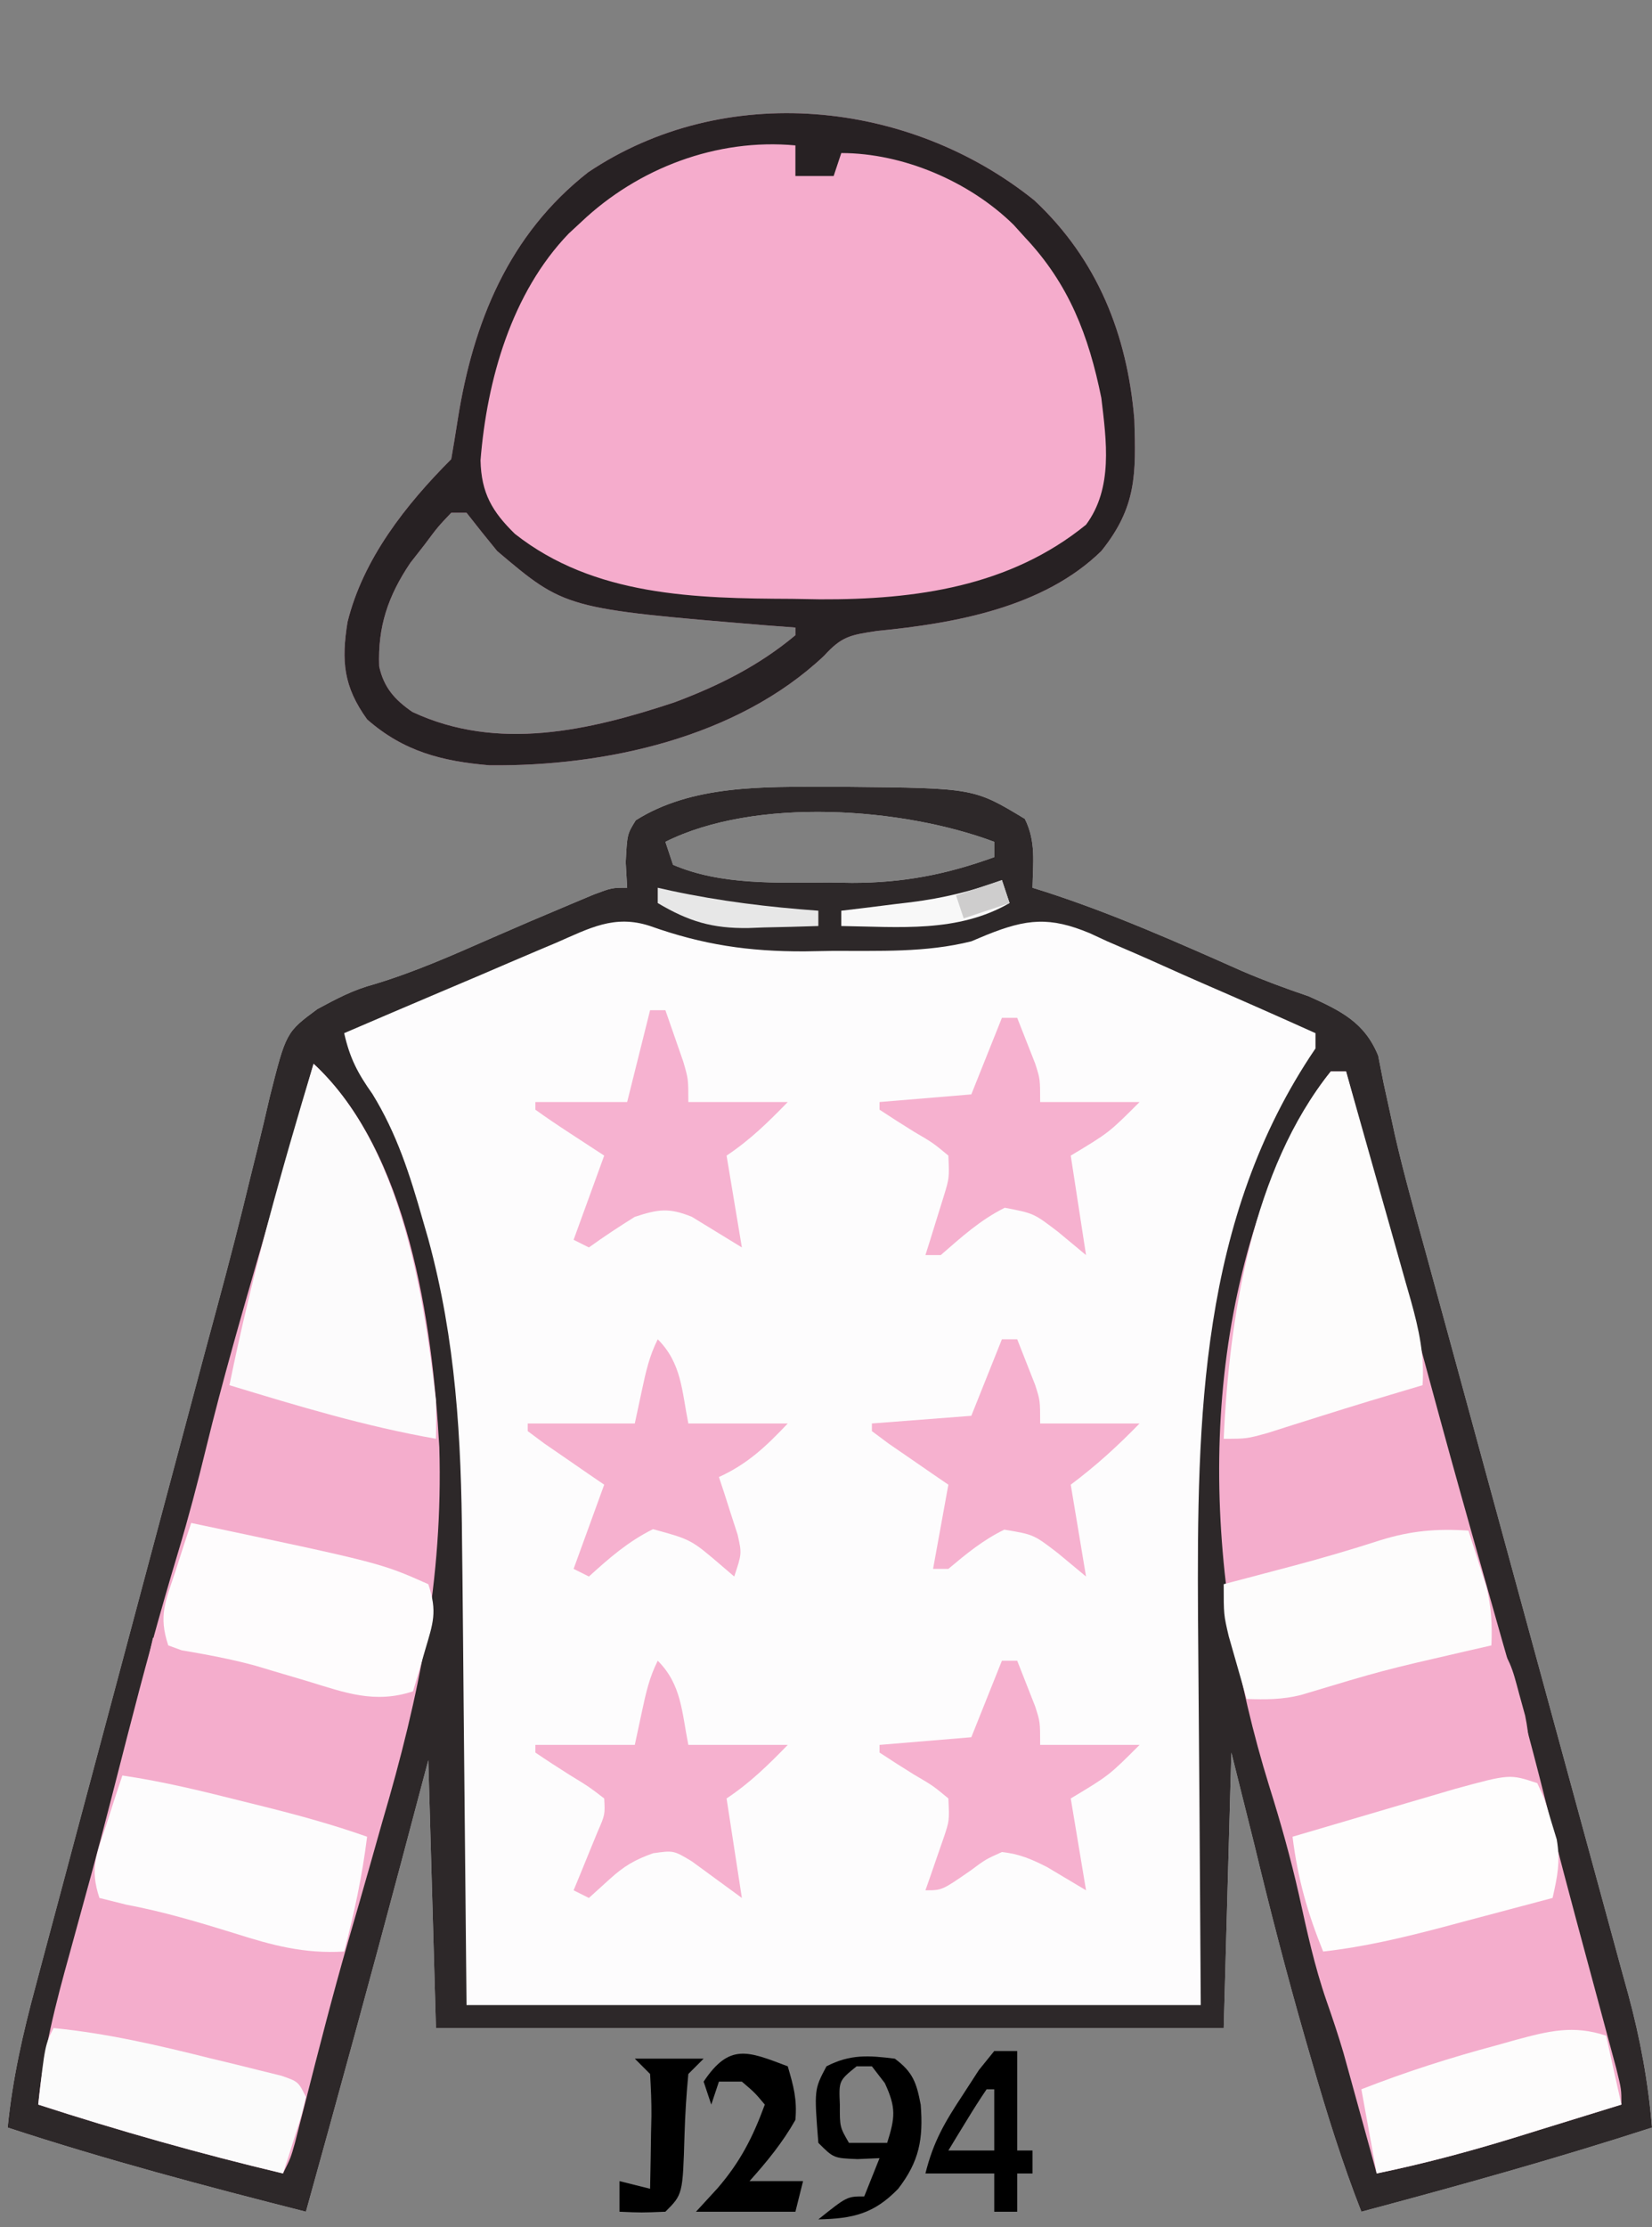 <?xml version="1.0" encoding="UTF-8"?>
<svg version="1.1" xmlns="http://www.w3.org/2000/svg" width="216" height="291">
<rect width="100%" height="100%" fill="#808080" stroke="none"/>
<path d="M0 0 C0.828 0.001 1.657 0.002 2.51 0.002 C19.094 0.167 19.094 0.167 25.75 4.188 C27.228 7.144 26.81 9.93 26.75 13.188 C27.281 13.355 27.813 13.522 28.361 13.694 C37.232 16.559 45.677 20.311 54.188 24.091 C57.036 25.31 59.914 26.375 62.849 27.363 C67.019 29.247 70.164 30.751 71.946 35.121 C72.182 36.316 72.418 37.511 72.661 38.742 C72.975 40.194 73.293 41.644 73.614 43.093 C73.789 43.901 73.964 44.709 74.144 45.541 C75.311 50.634 76.737 55.658 78.126 60.693 C78.77 63.049 79.413 65.405 80.056 67.76 C80.39 68.98 80.724 70.2 81.069 71.457 C82.126 75.321 83.18 79.185 84.233 83.05 C84.597 84.383 84.96 85.716 85.324 87.049 C85.505 87.715 85.687 88.382 85.874 89.068 C88.319 98.038 90.767 107.006 93.222 115.972 C94.89 122.062 96.552 128.153 98.21 134.246 C99.083 137.455 99.959 140.664 100.84 143.872 C101.821 147.442 102.792 151.015 103.762 154.588 C104.052 155.634 104.341 156.679 104.639 157.757 C106.212 163.588 107.25 169.166 107.75 175.188 C95.189 179.255 82.505 182.782 69.75 186.188 C67.24 179.78 65.221 173.298 63.312 166.688 C63.005 165.629 62.698 164.57 62.382 163.479 C59.968 155.091 57.793 146.672 55.75 138.188 C54.76 134.227 53.77 130.268 52.75 126.188 C52.42 138.067 52.09 149.947 51.75 162.188 C17.76 162.188 -16.23 162.188 -51.25 162.188 C-51.745 144.863 -51.745 144.863 -52.25 127.188 C-53.405 131.539 -54.56 135.891 -55.75 140.375 C-59.82 155.673 -64.012 170.935 -68.25 186.188 C-81.366 182.859 -94.39 179.406 -107.25 175.188 C-106.615 168.816 -105.254 162.861 -103.585 156.686 C-103.178 155.152 -103.178 155.152 -102.762 153.587 C-101.865 150.216 -100.96 146.846 -100.055 143.477 C-99.422 141.107 -98.79 138.737 -98.159 136.366 C-96.493 130.118 -94.82 123.872 -93.146 117.625 C-91.468 111.361 -89.797 105.094 -88.125 98.828 C-86.231 91.734 -84.337 84.64 -82.439 77.547 C-82.149 76.461 -81.859 75.376 -81.56 74.258 C-80.986 72.118 -80.408 69.979 -79.828 67.84 C-78.307 62.228 -76.857 56.608 -75.497 50.954 C-75.203 49.768 -74.908 48.581 -74.605 47.359 C-74.042 45.09 -73.5 42.816 -72.982 40.537 C-70.847 32.07 -70.847 32.07 -66.762 29.048 C-64.212 27.669 -62.061 26.525 -59.285 25.785 C-53.98 24.185 -49.008 21.972 -43.939 19.748 C-40.494 18.24 -37.04 16.763 -33.57 15.312 C-32.593 14.903 -31.616 14.493 -30.61 14.07 C-28.25 13.188 -28.25 13.188 -26.25 13.188 C-26.312 12.094 -26.374 11.001 -26.438 9.875 C-26.25 6.188 -26.25 6.188 -25.125 4.375 C-17.808 -0.259 -8.388 -0.009 0 0 Z M-21.25 7.188 C-20.92 8.178 -20.59 9.168 -20.25 10.188 C-13.992 12.893 -6.492 12.522 0.188 12.5 C1.16 12.516 2.133 12.532 3.135 12.549 C9.815 12.553 15.473 11.462 21.75 9.188 C21.75 8.527 21.75 7.867 21.75 7.188 C9.717 2.675 -9.493 1.309 -21.25 7.188 Z " fill="#FDFCFD" transform="translate(108.25,102.812)"/>
<path d="M0 0 C0.828 0.001 1.657 0.002 2.51 0.002 C19.094 0.167 19.094 0.167 25.75 4.188 C27.228 7.144 26.81 9.93 26.75 13.188 C27.281 13.355 27.813 13.522 28.361 13.694 C37.232 16.559 45.677 20.311 54.188 24.091 C57.036 25.31 59.914 26.375 62.849 27.363 C67.019 29.247 70.164 30.751 71.946 35.121 C72.182 36.316 72.418 37.511 72.661 38.742 C72.975 40.194 73.293 41.644 73.614 43.093 C73.789 43.901 73.964 44.709 74.144 45.541 C75.311 50.634 76.737 55.658 78.126 60.693 C78.77 63.049 79.413 65.405 80.056 67.76 C80.39 68.98 80.724 70.2 81.069 71.457 C82.126 75.321 83.18 79.185 84.233 83.05 C84.597 84.383 84.96 85.716 85.324 87.049 C85.505 87.715 85.687 88.382 85.874 89.068 C88.319 98.038 90.767 107.006 93.222 115.972 C94.89 122.062 96.552 128.153 98.21 134.246 C99.083 137.455 99.959 140.664 100.84 143.872 C101.821 147.442 102.792 151.015 103.762 154.588 C104.052 155.634 104.341 156.679 104.639 157.757 C106.212 163.588 107.25 169.166 107.75 175.188 C95.189 179.255 82.505 182.782 69.75 186.188 C67.24 179.78 65.221 173.298 63.312 166.688 C63.005 165.629 62.698 164.57 62.382 163.479 C59.968 155.091 57.793 146.672 55.75 138.188 C54.76 134.227 53.77 130.268 52.75 126.188 C52.42 138.067 52.09 149.947 51.75 162.188 C17.76 162.188 -16.23 162.188 -51.25 162.188 C-51.745 144.863 -51.745 144.863 -52.25 127.188 C-53.405 131.539 -54.56 135.891 -55.75 140.375 C-59.82 155.673 -64.012 170.935 -68.25 186.188 C-81.366 182.859 -94.39 179.406 -107.25 175.188 C-106.615 168.816 -105.254 162.861 -103.585 156.686 C-103.178 155.152 -103.178 155.152 -102.762 153.587 C-101.865 150.216 -100.96 146.846 -100.055 143.477 C-99.422 141.107 -98.79 138.737 -98.159 136.366 C-96.493 130.118 -94.82 123.872 -93.146 117.625 C-91.468 111.361 -89.797 105.094 -88.125 98.828 C-86.231 91.734 -84.337 84.64 -82.439 77.547 C-82.149 76.461 -81.859 75.376 -81.56 74.258 C-80.986 72.118 -80.408 69.979 -79.828 67.84 C-78.307 62.228 -76.857 56.608 -75.497 50.954 C-75.203 49.768 -74.908 48.581 -74.605 47.359 C-74.042 45.09 -73.5 42.816 -72.982 40.537 C-70.847 32.07 -70.847 32.07 -66.762 29.048 C-64.212 27.669 -62.061 26.525 -59.285 25.785 C-53.98 24.185 -49.008 21.972 -43.939 19.748 C-40.494 18.24 -37.04 16.763 -33.57 15.312 C-32.593 14.903 -31.616 14.493 -30.61 14.07 C-28.25 13.188 -28.25 13.188 -26.25 13.188 C-26.312 12.094 -26.374 11.001 -26.438 9.875 C-26.25 6.188 -26.25 6.188 -25.125 4.375 C-17.808 -0.259 -8.388 -0.009 0 0 Z M-21.25 7.188 C-20.92 8.178 -20.59 9.168 -20.25 10.188 C-13.992 12.893 -6.492 12.522 0.188 12.5 C1.16 12.516 2.133 12.532 3.135 12.549 C9.815 12.553 15.473 11.462 21.75 9.188 C21.75 8.527 21.75 7.867 21.75 7.188 C9.717 2.675 -9.493 1.309 -21.25 7.188 Z M-35.516 20.371 C-36.309 20.705 -37.102 21.04 -37.92 21.384 C-40.451 22.454 -42.976 23.539 -45.5 24.625 C-47.216 25.353 -48.932 26.08 -50.648 26.807 C-54.854 28.588 -59.054 30.384 -63.25 32.188 C-62.517 35.437 -61.493 37.404 -59.562 40.125 C-56.359 45.327 -54.663 50.668 -53 56.5 C-52.754 57.353 -52.508 58.205 -52.255 59.084 C-48.651 72.272 -47.928 85.161 -47.836 98.738 C-47.819 100.294 -47.801 101.849 -47.782 103.405 C-47.72 109.103 -47.673 114.802 -47.625 120.5 C-47.439 139.65 -47.439 139.65 -47.25 159.188 C-15.57 159.188 16.11 159.188 48.75 159.188 C48.592 133.805 48.592 133.805 48.39 108.423 C48.251 82.497 48.618 56.44 63.75 34.188 C63.75 33.528 63.75 32.867 63.75 32.188 C58.804 29.959 53.842 27.77 48.864 25.614 C47.174 24.876 45.49 24.128 43.81 23.37 C41.386 22.277 38.948 21.224 36.504 20.176 C35.763 19.832 35.022 19.489 34.258 19.135 C29.013 16.945 26.004 17.235 20.755 19.349 C20.093 19.626 19.432 19.902 18.75 20.188 C12.77 21.69 6.693 21.411 0.562 21.438 C-0.619 21.458 -1.8 21.479 -3.018 21.5 C-10.35 21.533 -16.363 20.64 -23.25 18.188 C-27.921 16.646 -31.197 18.494 -35.516 20.371 Z " fill="#2D2829" transform="translate(108.25,102.812)"/>
<path d="M0 0 C8.24 7.707 12.147 17.538 13.066 28.633 C13.283 35.774 13.366 40.069 8.75 45.812 C1.217 53.181 -10.385 55.266 -20.543 56.25 C-24.109 56.791 -25.173 56.953 -27.5 59.5 C-38.858 70.215 -56.11 73.964 -71.25 73.812 C-77.459 73.28 -82.463 72.016 -87.25 67.812 C-90.356 63.504 -90.626 60.172 -89.812 55.098 C-87.782 46.851 -82.181 39.743 -76.25 33.812 C-75.956 32.092 -75.666 30.37 -75.401 28.645 C-73.394 15.943 -68.747 4.464 -58.344 -3.68 C-40.558 -15.607 -16.404 -13.204 0 0 Z M-76.25 40.812 C-78 42.653 -78 42.653 -79.75 45 C-80.358 45.777 -80.967 46.555 -81.594 47.355 C-84.509 51.68 -85.868 55.685 -85.672 60.883 C-85.066 63.654 -83.637 65.247 -81.332 66.84 C-70.162 72.058 -58.158 69.27 -47 65.562 C-41.231 63.394 -35.999 60.783 -31.25 56.812 C-31.25 56.483 -31.25 56.153 -31.25 55.812 C-32.543 55.715 -33.836 55.617 -35.168 55.516 C-61.352 53.342 -61.352 53.342 -70.25 45.812 C-71.602 44.161 -72.94 42.497 -74.25 40.812 C-74.91 40.812 -75.57 40.812 -76.25 40.812 Z " fill="#F5ACCC" transform="translate(135.25,26.188)"/>
<path d="M0 0 C12.397 11.466 15.531 33.799 16.441 50.094 C16.944 67.374 13.864 82.493 9 99 C8.468 100.873 7.937 102.747 7.41 104.621 C6.451 108.015 5.473 111.403 4.484 114.789 C2.48 121.725 0.698 128.72 -1.084 135.716 C-1.439 137.1 -1.439 137.1 -1.801 138.512 C-2.009 139.331 -2.217 140.151 -2.431 140.995 C-3 143 -3 143 -4 145 C-14.818 142.425 -25.422 139.432 -36 136 C-35.361 129.155 -33.721 122.799 -31.875 116.188 C-31.238 113.87 -30.603 111.552 -29.969 109.234 C-29.643 108.044 -29.316 106.853 -28.98 105.627 C-27.39 99.745 -25.886 93.841 -24.375 87.938 C-22.295 79.839 -20.118 71.79 -17.7 63.786 C-16.355 59.304 -15.167 54.796 -14.062 50.25 C-11.898 41.359 -9.355 32.585 -6.809 23.798 C-5.402 18.931 -4.015 14.059 -2.625 9.188 C-2.117 7.41 -1.609 5.633 -1.102 3.855 C-0.888 3.109 -0.675 2.363 -0.456 1.594 C-0.305 1.068 -0.155 0.542 0 0 Z " fill="#F4ADCC" transform="translate(41,139)"/>
<path d="M0 0 C0.66 0 1.32 0 2 0 C2.152 0.561 2.304 1.123 2.46 1.701 C4.066 7.641 5.672 13.58 7.28 19.519 C7.876 21.724 8.472 23.929 9.069 26.134 C15.573 50.224 15.573 50.224 22.369 74.232 C24.674 82.183 26.83 90.147 28.789 98.191 C29.816 102.338 30.916 106.464 32.023 110.59 C32.205 111.267 32.387 111.944 32.574 112.641 C33.498 116.085 34.427 119.528 35.359 122.97 C35.699 124.236 36.04 125.501 36.391 126.805 C36.7 127.949 37.01 129.094 37.329 130.273 C38 133 38 133 38 135 C34.356 136.131 30.709 137.254 27.062 138.375 C26.041 138.692 25.019 139.009 23.967 139.336 C18.013 141.162 12.099 142.741 6 144 C5.674 142.805 5.348 141.61 5.012 140.379 C4.111 137.098 3.208 133.817 2.297 130.539 C2.086 129.781 1.876 129.022 1.659 128.241 C0.984 125.947 0.228 123.694 -0.562 121.438 C-2.131 116.914 -3.134 112.27 -4.159 107.601 C-5.246 102.801 -6.555 98.127 -8.035 93.434 C-16.584 65.861 -17.895 34.989 -5.195 8.191 C-3.604 5.274 -2.088 2.593 0 0 Z " fill="#F4ADCC" transform="translate(174,140)"/>
<path d="M0 0 C8.24 7.707 12.147 17.538 13.066 28.633 C13.283 35.774 13.366 40.069 8.75 45.812 C1.217 53.181 -10.385 55.266 -20.543 56.25 C-24.109 56.791 -25.173 56.953 -27.5 59.5 C-38.858 70.215 -56.11 73.964 -71.25 73.812 C-77.459 73.28 -82.463 72.016 -87.25 67.812 C-90.356 63.504 -90.626 60.172 -89.812 55.098 C-87.782 46.851 -82.181 39.743 -76.25 33.812 C-75.956 32.092 -75.666 30.37 -75.401 28.645 C-73.394 15.943 -68.747 4.464 -58.344 -3.68 C-40.558 -15.607 -16.404 -13.204 0 0 Z M-59.25 2.812 C-59.791 3.314 -60.333 3.815 -60.891 4.332 C-68.366 12.09 -71.582 23.443 -72.422 33.965 C-72.323 38.26 -70.889 40.672 -67.938 43.562 C-57.575 51.741 -44.282 52.01 -31.688 52.062 C-30.488 52.083 -29.289 52.104 -28.053 52.125 C-15.497 52.179 -3.205 50.464 6.75 42.375 C10.305 37.579 9.417 31.427 8.75 25.812 C7.096 17.644 4.506 10.904 -1.25 4.812 C-1.74 4.271 -2.23 3.73 -2.734 3.172 C-8.516 -2.495 -17.192 -6.188 -25.25 -6.188 C-25.58 -5.197 -25.91 -4.207 -26.25 -3.188 C-27.9 -3.188 -29.55 -3.188 -31.25 -3.188 C-31.25 -4.508 -31.25 -5.827 -31.25 -7.188 C-41.522 -8.143 -51.825 -4.221 -59.25 2.812 Z M-76.25 40.812 C-78 42.653 -78 42.653 -79.75 45 C-80.358 45.777 -80.967 46.555 -81.594 47.355 C-84.509 51.68 -85.868 55.685 -85.672 60.883 C-85.066 63.654 -83.637 65.247 -81.332 66.84 C-70.162 72.058 -58.158 69.27 -47 65.562 C-41.231 63.394 -35.999 60.783 -31.25 56.812 C-31.25 56.483 -31.25 56.153 -31.25 55.812 C-32.543 55.715 -33.836 55.617 -35.168 55.516 C-61.352 53.342 -61.352 53.342 -70.25 45.812 C-71.602 44.161 -72.94 42.497 -74.25 40.812 C-74.91 40.812 -75.57 40.812 -76.25 40.812 Z " fill="#272123" transform="translate(135.25,26.188)"/>
<path d="M0 0 C11.262 10.416 14.309 29.272 16 44 C16.028 45.666 16.036 47.334 16 49 C6.776 47.389 -2.056 44.719 -11 42 C-8.106 27.762 -4.199 13.904 0 0 Z " fill="#FCFBFC" transform="translate(41,139)"/>
<path d="M0 0 C0.66 0 1.32 0 2 0 C3.432 5.033 4.856 10.068 6.272 15.106 C6.755 16.819 7.24 18.531 7.728 20.242 C8.429 22.705 9.121 25.171 9.812 27.637 C10.141 28.779 10.141 28.779 10.475 29.945 C11.522 33.712 12.271 37.081 12 41 C11.429 41.17 10.858 41.34 10.27 41.516 C9.459 41.758 8.648 42 7.812 42.25 C6.91 42.519 6.008 42.789 5.078 43.066 C2.897 43.728 0.72 44.404 -1.453 45.09 C-3.178 45.633 -3.178 45.633 -4.938 46.188 C-6.019 46.532 -7.101 46.876 -8.215 47.23 C-11 48 -11 48 -14 48 C-13.283 32.057 -10.267 12.746 0 0 Z " fill="#FDFCFC" transform="translate(174,140)"/>
<path d="M0 0 C11.125 2.232 22.049 5.046 33 8 C31.073 20.67 31.073 20.67 29 26 C23.182 25.296 17.613 24.008 11.938 22.562 C11.065 22.345 10.193 22.128 9.295 21.904 C4.795 20.77 0.38 19.546 -4 18 C-2.667 12 -1.333 6 0 0 Z " fill="#F4ADCC" transform="translate(20,214)"/>
<path d="M0 0 C2.401 2.401 2.752 4.055 3.625 7.312 C4.016 8.73 4.016 8.73 4.414 10.176 C4.977 12.887 5.043 15.244 5 18 C1.17 19.156 -2.665 20.298 -6.5 21.438 C-8.116 21.926 -8.116 21.926 -9.766 22.424 C-15.533 24.129 -21.004 25.483 -27 26 C-27.673 23.752 -28.338 21.501 -29 19.25 C-29.371 17.997 -29.742 16.744 -30.125 15.453 C-31 12 -31 12 -31 8 C-26.583 6.854 -22.167 5.708 -17.75 4.562 C-15.869 4.074 -15.869 4.074 -13.949 3.576 C-12.141 3.107 -12.141 3.107 -10.297 2.629 C-9.187 2.341 -8.076 2.053 -6.933 1.756 C-5.481 1.382 -5.481 1.382 -4 1 C-3.251 0.76 -2.503 0.52 -1.731 0.273 C-1.16 0.183 -0.589 0.093 0 0 Z " fill="#F4ADCC" transform="translate(195,214)"/>
<path d="M0 0 C5.428 0.795 10.687 2.098 16 3.438 C16.877 3.655 17.753 3.872 18.656 4.096 C23.174 5.228 27.604 6.446 32 8 C31.358 13.135 30.317 17.994 29 23 C23.762 23.313 19.607 22.191 14.688 20.625 C9.978 19.167 5.353 17.782 0.5 16.875 C-0.655 16.586 -1.81 16.297 -3 16 C-4.312 12.063 -3.339 10.221 -2.062 6.312 C-1.682 5.133 -1.302 3.954 -0.91 2.738 C-0.61 1.835 -0.309 0.931 0 0 Z " fill="#FDFCFD" transform="translate(16,232)"/>
<path d="M0 0 C0.984 2.109 0.984 2.109 1.75 4.75 C2.144 6.042 2.144 6.042 2.547 7.359 C3.041 10.24 2.639 12.177 2 15 C-1.686 15.986 -5.374 16.962 -9.062 17.938 C-10.101 18.215 -11.139 18.493 -12.209 18.779 C-17.467 20.165 -22.594 21.394 -28 22 C-30.057 16.902 -31.314 12.493 -32 7 C-28.105 5.851 -24.209 4.706 -20.312 3.562 C-19.21 3.237 -18.107 2.912 -16.971 2.576 C-15.904 2.264 -14.837 1.951 -13.738 1.629 C-12.759 1.341 -11.78 1.053 -10.771 0.756 C-3.601 -1.2 -3.601 -1.2 0 0 Z " fill="#FEFDFD" transform="translate(201,233)"/>
<path d="M0 0 C0.509 1.56 1.007 3.123 1.5 4.688 C1.778 5.558 2.057 6.428 2.344 7.324 C2.999 9.994 3.118 12.264 3 15 C1.889 15.254 0.778 15.508 -0.367 15.77 C-11.241 18.27 -11.241 18.27 -21.922 21.484 C-24.337 22.084 -26.521 22.087 -29 22 C-29.506 20.252 -30.005 18.501 -30.5 16.75 C-30.778 15.775 -31.057 14.801 -31.344 13.797 C-32 11 -32 11 -32 7 C-31.033 6.746 -30.066 6.492 -29.07 6.23 C-27.755 5.883 -26.44 5.535 -25.125 5.188 C-24.441 5.007 -23.757 4.827 -23.053 4.642 C-19.165 3.608 -15.329 2.489 -11.5 1.25 C-7.5 0.012 -4.171 -0.272 0 0 Z " fill="#FDFCFC" transform="translate(192,200)"/>
<path d="M0 0 C24.765 5.225 24.765 5.225 31 8 C32.211 11.632 31.628 13.065 30.562 16.688 C30.131 18.178 30.131 18.178 29.691 19.699 C29.463 20.458 29.235 21.218 29 22 C23.99 23.653 20.094 22.172 15.25 20.688 C13.714 20.231 12.178 19.776 10.641 19.324 C9.505 18.985 9.505 18.985 8.346 18.638 C5.179 17.777 1.975 17.189 -1.259 16.636 C-1.833 16.426 -2.408 16.216 -3 16 C-4.312 12.063 -3.339 10.221 -2.062 6.312 C-1.682 5.133 -1.302 3.954 -0.91 2.738 C-0.61 1.835 -0.309 0.931 0 0 Z " fill="#FEFCFD" transform="translate(25,199)"/>
<path d="M0 0 C0.66 0 1.32 0 2 0 C2.506 1.268 3.005 2.54 3.5 3.812 C3.778 4.52 4.057 5.228 4.344 5.957 C5 8 5 8 5 11 C9.29 11 13.58 11 18 11 C15.105 13.975 12.338 16.496 9 19 C9.66 22.96 10.32 26.92 11 31 C9.783 29.989 8.566 28.979 7.312 27.938 C4.151 25.511 4.151 25.511 0.312 24.875 C-2.474 26.231 -4.631 28.015 -7 30 C-7.66 30 -8.32 30 -9 30 C-8.34 26.37 -7.68 22.74 -7 19 C-7.722 18.506 -8.444 18.013 -9.188 17.504 C-10.58 16.543 -10.58 16.543 -12 15.562 C-12.928 14.924 -13.856 14.286 -14.812 13.629 C-15.895 12.823 -15.895 12.823 -17 12 C-17 11.67 -17 11.34 -17 11 C-10.565 10.505 -10.565 10.505 -4 10 C-2.68 6.7 -1.36 3.4 0 0 Z " fill="#F6B1CF" transform="translate(131,175)"/>
<path d="M0 0 C0.66 0 1.32 0 2 0 C2.506 1.268 3.005 2.54 3.5 3.812 C3.778 4.52 4.057 5.228 4.344 5.957 C5 8 5 8 5 11 C9.29 11 13.58 11 18 11 C14 15 14 15 9 18 C9.66 22.29 10.32 26.58 11 31 C9.783 29.989 8.566 28.979 7.312 27.938 C4.168 25.541 4.168 25.541 0.375 24.812 C-2.87 26.435 -5.257 28.623 -8 31 C-8.66 31 -9.32 31 -10 31 C-9.783 30.313 -9.567 29.626 -9.344 28.918 C-9.065 28.017 -8.787 27.116 -8.5 26.188 C-8.222 25.294 -7.943 24.401 -7.656 23.48 C-6.872 20.944 -6.872 20.944 -7 18 C-8.998 16.341 -8.998 16.341 -11.5 14.875 C-13.013 13.937 -14.516 12.983 -16 12 C-16 11.67 -16 11.34 -16 11 C-10.06 10.505 -10.06 10.505 -4 10 C-2.68 6.7 -1.36 3.4 0 0 Z " fill="#F6B1CF" transform="translate(131,133)"/>
<path d="M0 0 C3.123 3.123 3.143 6.715 4 11 C8.29 11 12.58 11 17 11 C14.151 14.008 11.765 16.278 8 18 C8.228 18.687 8.456 19.374 8.691 20.082 C8.979 20.983 9.266 21.884 9.562 22.812 C9.853 23.706 10.143 24.599 10.441 25.52 C11 28 11 28 10 31 C9.481 30.555 8.961 30.111 8.426 29.652 C4.361 26.167 4.361 26.167 -0.625 24.812 C-3.897 26.448 -6.289 28.541 -9 31 C-9.66 30.67 -10.32 30.34 -11 30 C-9.02 24.555 -9.02 24.555 -7 19 C-7.722 18.506 -8.444 18.013 -9.188 17.504 C-10.58 16.543 -10.58 16.543 -12 15.562 C-12.928 14.924 -13.856 14.286 -14.812 13.629 C-15.895 12.823 -15.895 12.823 -17 12 C-17 11.67 -17 11.34 -17 11 C-12.38 11 -7.76 11 -3 11 C-2.691 9.556 -2.381 8.113 -2.062 6.625 C-1.545 4.211 -1.105 2.21 0 0 Z " fill="#F6B1CF" transform="translate(86,175)"/>
<path d="M0 0 C0.66 0 1.32 0 2 0 C2.506 1.436 3.004 2.874 3.5 4.312 C3.778 5.113 4.057 5.914 4.344 6.738 C5 9 5 9 5 12 C9.29 12 13.58 12 18 12 C15.422 14.648 13.084 16.944 10 19 C10.66 22.96 11.32 26.92 12 31 C9.819 29.665 7.638 28.331 5.457 26.996 C2.449 25.777 1.056 26.008 -2 27 C-4.04 28.27 -6.05 29.594 -8 31 C-8.66 30.67 -9.32 30.34 -10 30 C-8.02 24.555 -8.02 24.555 -6 19 C-7.485 18.031 -8.97 17.061 -10.5 16.062 C-12.019 15.071 -13.525 14.057 -15 13 C-15 12.67 -15 12.34 -15 12 C-11.04 12 -7.08 12 -3 12 C-2.01 8.04 -1.02 4.08 0 0 Z " fill="#F6B2D0" transform="translate(85,132)"/>
<path d="M0 0 C0.66 0 1.32 0 2 0 C2.506 1.268 3.005 2.54 3.5 3.812 C3.778 4.52 4.057 5.228 4.344 5.957 C5 8 5 8 5 11 C9.29 11 13.58 11 18 11 C14 15 14 15 9 18 C9.66 21.96 10.32 25.92 11 30 C9.307 28.991 7.615 27.982 5.922 26.973 C3.862 25.93 2.302 25.249 0 25 C-2.134 25.958 -2.134 25.958 -4.125 27.438 C-7.826 30 -7.826 30 -10 30 C-9.675 29.078 -9.675 29.078 -9.344 28.137 C-9.065 27.328 -8.787 26.52 -8.5 25.688 C-8.222 24.887 -7.943 24.086 -7.656 23.262 C-6.861 20.912 -6.861 20.912 -7 18 C-8.998 16.341 -8.998 16.341 -11.5 14.875 C-13.013 13.937 -14.516 12.983 -16 12 C-16 11.67 -16 11.34 -16 11 C-10.06 10.505 -10.06 10.505 -4 10 C-2.68 6.7 -1.36 3.4 0 0 Z " fill="#F6B1CF" transform="translate(131,217)"/>
<path d="M0 0 C6.984 0.686 13.637 2.234 20.438 3.938 C22.088 4.335 22.088 4.335 23.771 4.74 C24.815 5 25.858 5.26 26.934 5.527 C27.883 5.762 28.832 5.996 29.81 6.238 C32 7 32 7 33 9 C32.441 11.383 32.441 11.383 31.562 14.125 C31.131 15.49 31.131 15.49 30.691 16.883 C30.349 17.931 30.349 17.931 30 19 C19.182 16.425 8.578 13.432 -2 10 C-1.125 2.25 -1.125 2.25 0 0 Z " fill="#FBFBFB" transform="translate(7,265)"/>
<path d="M0 0 C3.123 3.123 3.143 6.715 4 11 C8.29 11 12.58 11 17 11 C14.422 13.648 12.084 15.944 9 18 C9.66 22.29 10.32 26.58 11 31 C8.819 29.405 6.638 27.81 4.457 26.215 C2.068 24.781 2.068 24.781 -0.594 25.156 C-3.016 26.006 -4.425 26.851 -6.312 28.562 C-7.199 29.367 -8.086 30.171 -9 31 C-9.66 30.67 -10.32 30.34 -11 30 C-10.711 29.301 -10.422 28.603 -10.125 27.883 C-9.568 26.518 -9.568 26.518 -9 25.125 C-8.629 24.22 -8.258 23.315 -7.875 22.383 C-6.885 20.11 -6.885 20.11 -7 18 C-9.021 16.447 -9.021 16.447 -11.5 14.938 C-13.015 13.981 -14.519 13.008 -16 12 C-16 11.67 -16 11.34 -16 11 C-11.71 11 -7.42 11 -3 11 C-2.691 9.556 -2.381 8.113 -2.062 6.625 C-1.545 4.211 -1.105 2.21 0 0 Z " fill="#F6B1CF" transform="translate(86,217)"/>
<path d="M0 0 C0.66 2.97 1.32 5.94 2 9 C-1.644 10.131 -5.291 11.254 -8.938 12.375 C-10.47 12.851 -10.47 12.851 -12.033 13.336 C-17.987 15.162 -23.901 16.741 -30 18 C-30.66 14.37 -31.32 10.74 -32 7 C-26.177 4.722 -20.353 2.861 -14.312 1.25 C-13.484 1.017 -12.656 0.783 -11.803 0.543 C-7.555 -0.593 -4.316 -1.442 0 0 Z " fill="#FDFCFC" transform="translate(210,266)"/>
<path d="M0 0 C2.373 1.76 2.842 3.162 3.383 6.023 C3.734 10.494 3.204 13.413 0.438 17 C-2.71 20.253 -5.447 20.909 -10 21 C-6.25 18 -6.25 18 -4 18 C-3.34 16.35 -2.68 14.7 -2 13 C-2.949 13.041 -3.897 13.082 -4.875 13.125 C-8 13 -8 13 -10 11 C-10.552 4.04 -10.552 4.04 -8.938 1 C-5.831 -0.603 -3.42 -0.428 0 0 Z M-5 1 C-7.325 2.884 -7.325 2.884 -7.188 6 C-7.201 8.924 -7.201 8.924 -6 11 C-4.35 11 -2.7 11 -1 11 C0.041 7.687 0.186 6.398 -1.312 3.188 C-1.869 2.466 -2.426 1.744 -3 1 C-3.66 1 -4.32 1 -5 1 Z " fill="#000000" transform="translate(117,269)"/>
<path d="M0 0 C0.99 0 1.98 0 3 0 C3 4.29 3 8.58 3 13 C3.66 13 4.32 13 5 13 C5 13.99 5 14.98 5 16 C4.34 16 3.68 16 3 16 C3 17.65 3 19.3 3 21 C2.01 21 1.02 21 0 21 C0 19.35 0 17.7 0 16 C-2.97 16 -5.94 16 -9 16 C-7.953 11.812 -6.487 9.332 -4.125 5.75 C-3.077 4.134 -3.077 4.134 -2.008 2.484 C-1.345 1.665 -0.683 0.845 0 0 Z M-1 5 C-1.891 6.309 -2.739 7.648 -3.562 9 C-4.018 9.742 -4.473 10.485 -4.941 11.25 C-5.465 12.116 -5.465 12.116 -6 13 C-4.02 13 -2.04 13 0 13 C0 10.36 0 7.72 0 5 C-0.33 5 -0.66 5 -1 5 Z " fill="#000000" transform="translate(130,268)"/>
<path d="M0 0 C0.774 2.653 1.228 4.293 1 7 C-0.674 9.962 -2.734 12.471 -5 15 C-2.69 15 -0.38 15 2 15 C1.67 16.32 1.34 17.64 1 19 C-3.29 19 -7.58 19 -12 19 C-11.072 17.989 -10.144 16.979 -9.188 15.938 C-6.2 12.477 -4.57 9.274 -3 5 C-4.312 3.438 -4.312 3.438 -6 2 C-6.99 2 -7.98 2 -9 2 C-9.33 2.99 -9.66 3.98 -10 5 C-10.33 4.01 -10.66 3.02 -11 2 C-7.61 -3.085 -5.187 -1.959 0 0 Z " fill="#000000" transform="translate(103,270)"/>
<path d="M0 0 C2.97 0 5.94 0 9 0 C8.34 0.66 7.68 1.32 7 2 C6.745 4.689 6.58 7.306 6.5 10 C6.27 17.73 6.27 17.73 4 20 C0.875 20.125 0.875 20.125 -2 20 C-2 18.68 -2 17.36 -2 16 C-0.68 16.33 0.64 16.66 2 17 C2.054 14.541 2.094 12.084 2.125 9.625 C2.142 8.926 2.159 8.228 2.176 7.508 C2.193 5.671 2.103 3.834 2 2 C1.34 1.34 0.68 0.68 0 0 Z " fill="#000000" transform="translate(83,269)"/>
<path d="M0 0 C0.33 0.99 0.66 1.98 1 3 C-5.775 6.909 -13.435 6.11 -21 6 C-21 5.34 -21 4.68 -21 4 C-19.987 3.879 -18.974 3.758 -17.93 3.633 C-16.578 3.464 -15.227 3.295 -13.875 3.125 C-13.21 3.046 -12.545 2.968 -11.859 2.887 C-7.696 2.356 -3.933 1.458 0 0 Z " fill="#F8F8F8" transform="translate(131,115)"/>
<path d="M0 0 C0.594 0.133 1.189 0.266 1.801 0.402 C8.185 1.763 14.492 2.53 21 3 C21 3.66 21 4.32 21 5 C18.624 5.082 16.251 5.141 13.875 5.188 C13.21 5.213 12.545 5.238 11.859 5.264 C7.131 5.333 4.049 4.403 0 2 C0 1.34 0 0.68 0 0 Z " fill="#E7E7E7" transform="translate(86,116)"/>
<path d="M0 0 C0.33 0.99 0.66 1.98 1 3 C-0.98 3.66 -2.96 4.32 -5 5 C-5.33 4.01 -5.66 3.02 -6 2 C-4.02 1.34 -2.04 0.68 0 0 Z " fill="#CECDCD" transform="translate(131,115)"/>
</svg>
